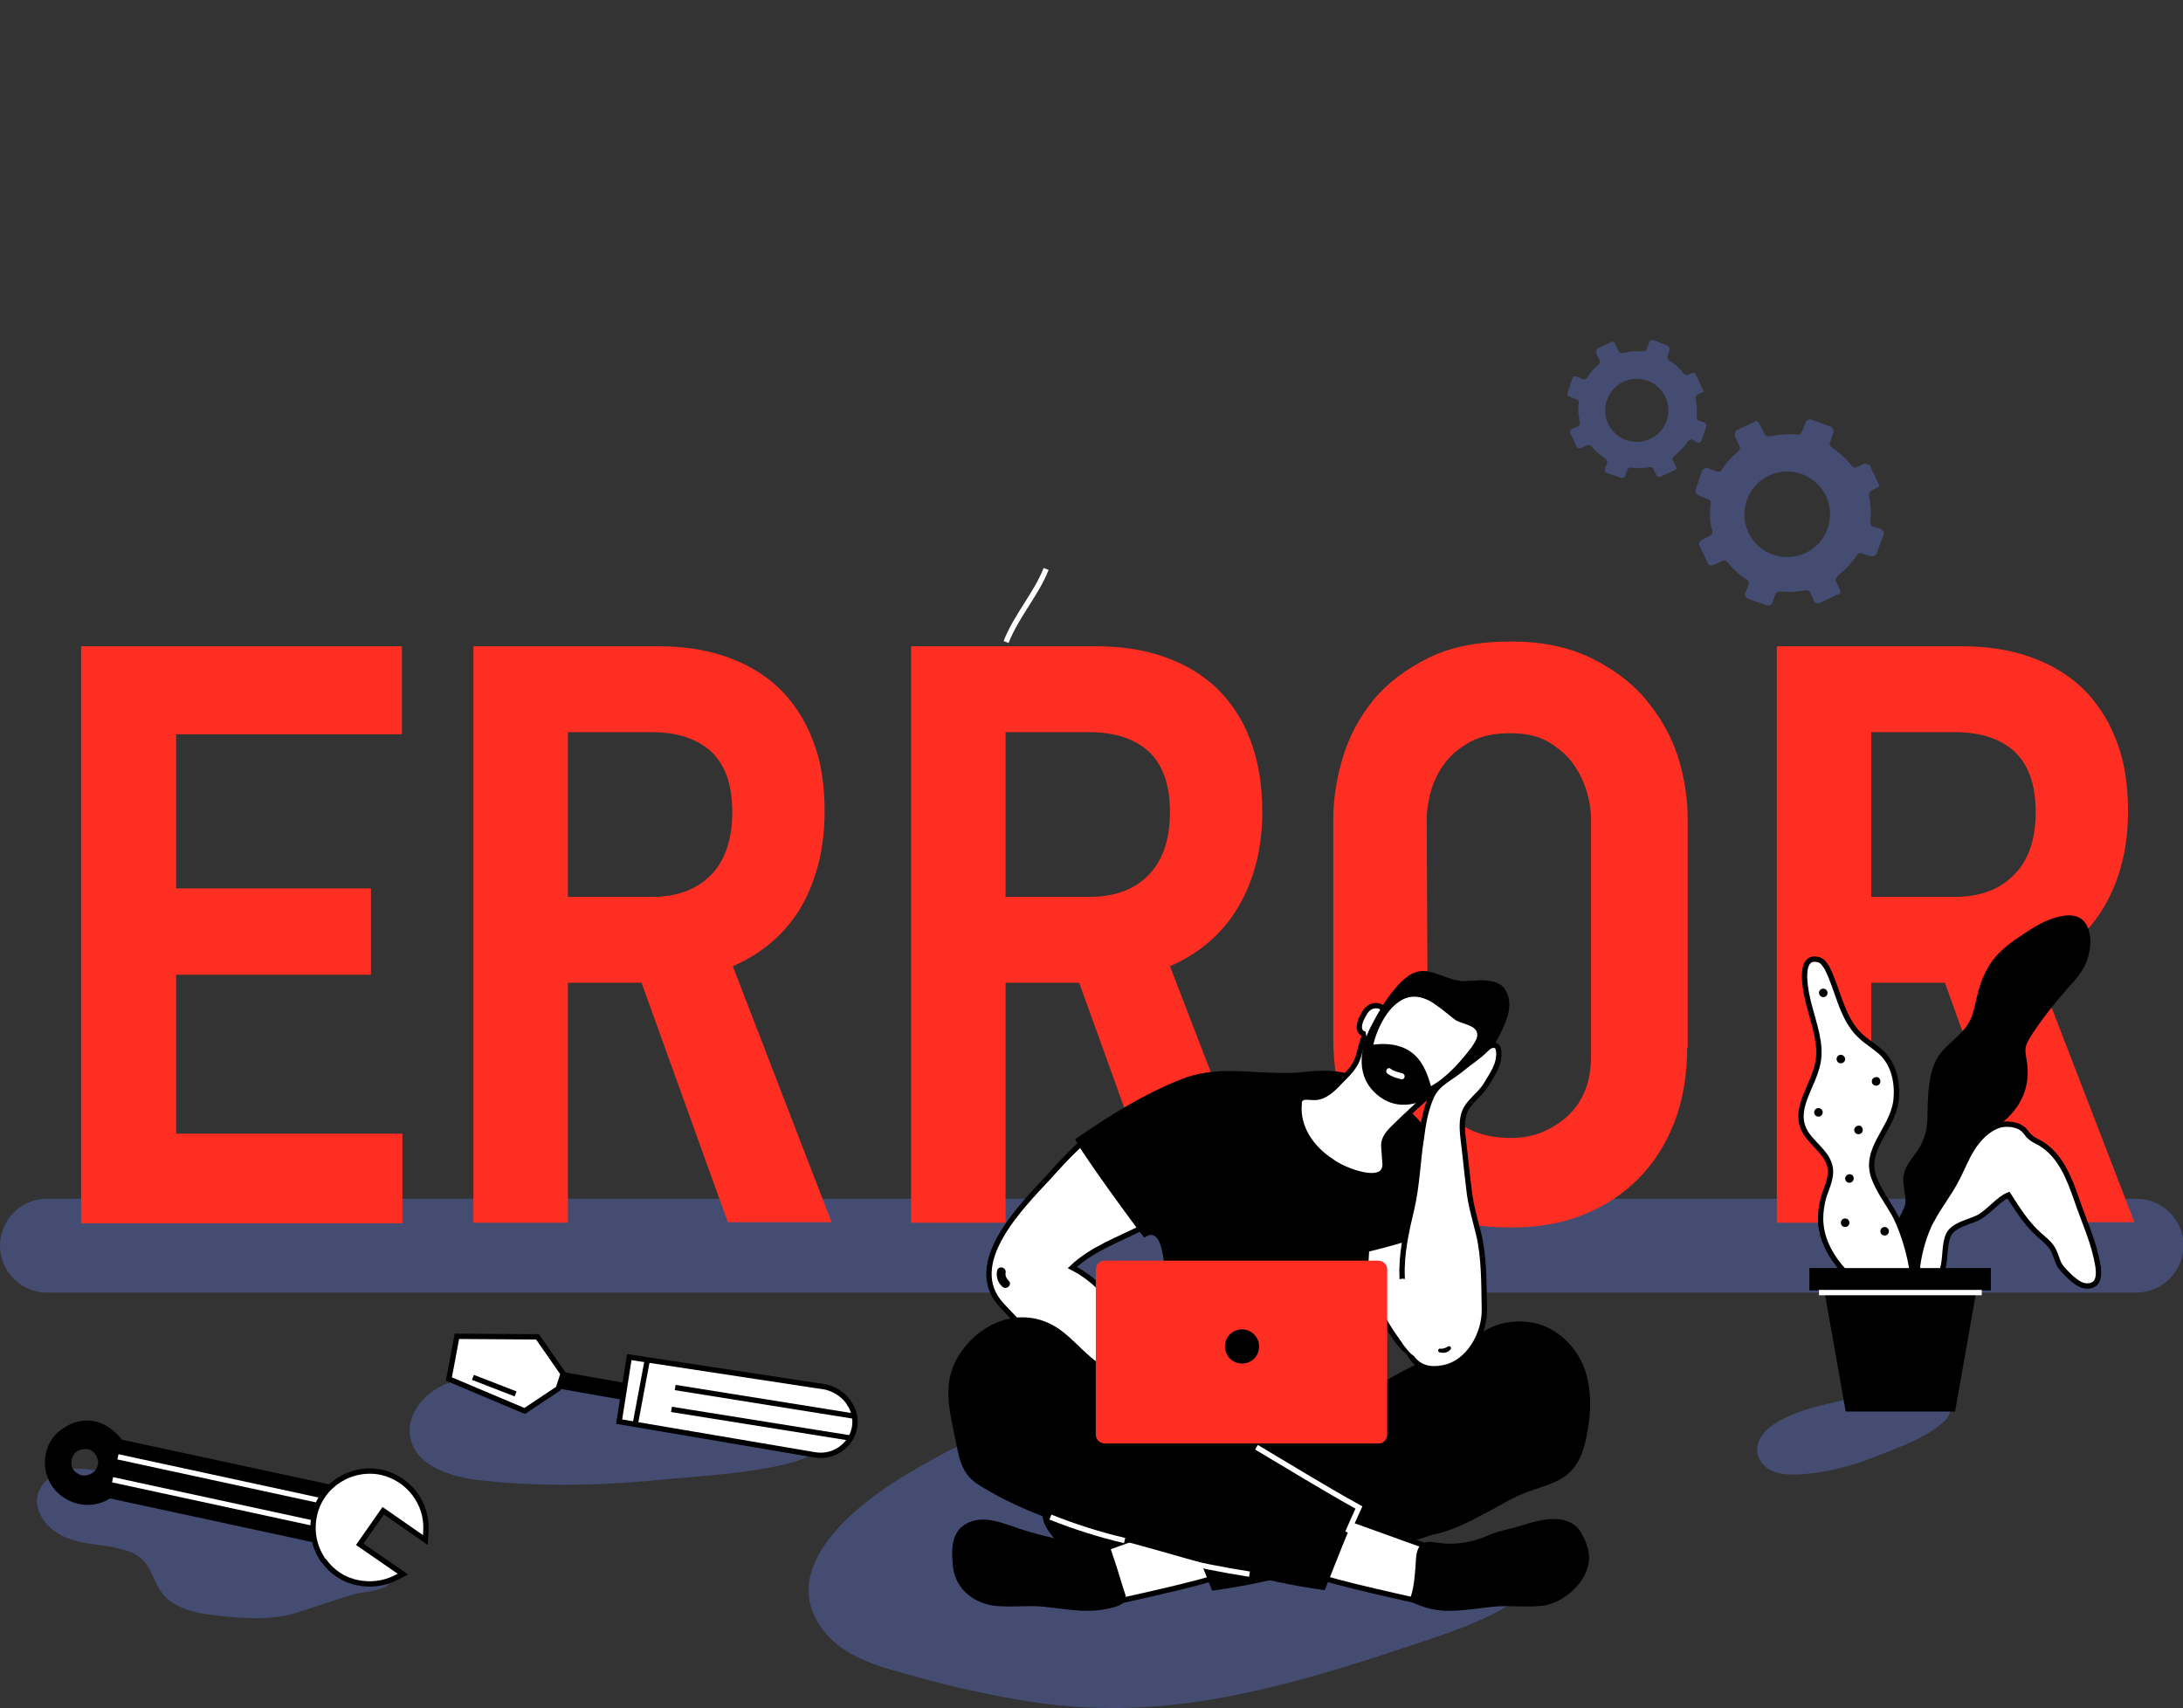 <svg width="409" height="320" viewBox="0 0 409 320" fill="none" xmlns="http://www.w3.org/2000/svg">
<rect x="0" y="0" width="409" height="320" fill="#333333" stroke="none"/>
<g clip-path="url(#clip0_10991_111661)">
<path opacity="0.31" d="M400.3 242.173H8.8C4 242.173 0 238.277 0 233.382C0 228.586 3.9 224.59 8.8 224.59H400.3C405.1 224.59 409.1 228.486 409.1 233.382C409 238.277 405.1 242.173 400.3 242.173Z" fill="#6D85FF"/>
<path d="M15.199 229.086V121.087H75.299V137.571H32.999V166.444H69.499V182.629H32.999V212.401H75.399V229.186H15.199V229.086Z" fill="#FF2E23"/>
<path d="M136.399 229.086L120.199 184.128H106.399V229.086H88.699V121.087H123.499C127.999 121.087 132.099 121.686 135.899 122.985C139.699 124.284 142.999 126.182 145.799 128.78C148.499 131.377 150.699 134.574 152.199 138.471C153.799 142.367 154.499 146.863 154.499 152.058C154.499 158.852 152.999 164.746 150.199 169.741C147.299 174.737 142.999 178.533 137.299 181.031L155.799 228.986H136.399V229.086ZM137.199 152.158C137.199 147.063 135.899 143.366 133.299 140.868C130.699 138.471 126.999 137.172 122.099 137.172H106.399V168.043H121.999C126.699 168.043 130.399 166.744 133.099 164.047C135.799 161.349 137.199 157.353 137.199 152.158Z" fill="#FF2E23"/>
<path d="M218.399 229.086L202.199 184.128H188.399V229.086H170.699V121.087H205.499C209.999 121.087 214.099 121.686 217.899 122.985C221.699 124.284 224.999 126.182 227.799 128.78C230.499 131.377 232.699 134.574 234.199 138.471C235.699 142.367 236.499 146.863 236.499 152.058C236.499 158.852 234.999 164.746 232.099 169.741C229.199 174.737 224.899 178.533 219.199 181.031L237.699 228.986H218.399V229.086ZM219.199 152.158C219.199 147.063 217.899 143.366 215.299 140.868C212.699 138.471 208.999 137.172 204.099 137.172H188.399V168.043H203.999C208.699 168.043 212.399 166.744 215.099 164.047C217.799 161.349 219.199 157.353 219.199 152.158Z" fill="#FF2E23"/>
<path d="M316.097 196.316C316.097 201.511 315.297 206.107 313.697 210.303C312.097 214.399 309.797 217.996 306.897 220.893C303.897 223.89 300.497 226.088 296.397 227.687C292.397 229.285 287.897 229.985 282.997 229.985C277.097 229.985 271.997 228.986 267.797 227.087C263.597 225.189 260.097 222.591 257.497 219.295C254.897 215.998 252.897 212.301 251.697 208.005C250.497 203.709 249.797 199.213 249.797 194.418V153.556C249.797 149.76 250.397 145.863 251.597 141.867C252.797 137.971 254.697 134.374 257.297 131.177C259.897 127.98 263.397 125.383 267.597 123.285C271.797 121.187 276.897 120.188 283.097 120.188C288.797 120.188 293.697 121.187 297.897 123.185C301.997 125.183 305.497 127.68 308.197 130.877C310.897 134.074 312.997 137.571 314.297 141.567C315.597 145.564 316.197 149.56 316.197 153.556V196.316H316.097ZM298.097 153.356C298.097 152.058 297.897 150.459 297.397 148.661C296.897 146.862 296.097 145.064 294.997 143.466C293.897 141.767 292.297 140.369 290.397 139.17C288.497 137.971 285.997 137.371 282.997 137.371C279.997 137.371 277.497 137.871 275.497 138.97C273.497 140.069 271.897 141.368 270.697 142.966C269.497 144.565 268.697 146.263 268.097 148.161C267.597 150.059 267.297 151.758 267.297 153.456L267.497 194.818C267.497 200.013 268.697 204.309 271.097 207.905C273.497 211.402 277.497 213.2 283.197 213.2C287.197 213.2 290.697 211.802 293.697 209.104C296.697 206.307 298.097 202.61 298.097 197.815V153.356Z" fill="#FF2E23"/>
<path d="M380.598 229.086L364.398 184.128H350.598V229.086H332.898V121.087H367.698C372.198 121.087 376.298 121.686 380.098 122.985C383.898 124.284 387.198 126.182 389.998 128.78C392.698 131.377 394.898 134.574 396.398 138.471C397.998 142.367 398.698 146.863 398.698 152.058C398.698 158.852 397.198 164.746 394.298 169.741C391.398 174.737 387.098 178.533 381.398 181.031L399.898 228.986H380.598V229.086ZM381.398 152.158C381.398 147.063 380.098 143.366 377.498 140.868C374.898 138.471 371.198 137.172 366.298 137.172H350.598V168.043H366.098C370.798 168.043 374.498 166.744 377.198 164.047C379.998 161.349 381.398 157.353 381.398 152.158Z" fill="#FF2E23"/>
<path opacity="0.31" d="M317.2 69.834L316.3 70.234C316 70.334 315.7 70.234 315.5 70.034C314.6 68.935 313.8 68.136 312.7 67.537C312.5 67.437 312.4 67.037 312.4 66.837L312.8 65.538C312.9 65.239 312.7 64.839 312.4 64.739L309.8 63.74C309.5 63.64 309.1 63.74 309 64.14L308.5 65.439C308.4 65.738 308.1 65.838 307.9 65.838C306.7 65.738 305.3 65.838 304.1 66.138C303.8 66.238 303.4 66.138 303.3 65.838L302.7 64.639C302.6 64.34 302.3 63.84 302 64.04L299.4 65.239C299.1 65.339 299 66.038 299.1 66.338L299.7 67.537C299.8 67.836 299.8 68.036 299.6 68.236C298.7 68.935 297.9 69.834 297.3 70.834C297.1 71.033 296.9 71.133 296.6 71.033L295.4 70.534C295.1 70.434 294.7 70.534 294.6 70.933L293.7 73.531C293.6 73.831 293.7 74.23 294.1 74.33L295.4 74.83C295.7 74.93 295.8 75.229 295.8 75.429C295.6 76.628 295.7 77.727 296 79.126C296.1 79.425 295.9 79.725 295.7 79.825L294.6 80.325C294.3 80.424 294.1 80.824 294.2 81.124L295.4 83.721C295.5 84.021 295.9 84.021 296.3 83.921L297.4 83.422C297.7 83.322 298 83.422 298.2 83.621C298.9 84.521 299.8 85.32 300.9 86.019C301.1 86.219 301.2 86.519 301.1 86.719L300.7 87.818C300.6 88.117 300.7 88.517 301.1 88.617L303.7 89.516C304 89.616 304.4 89.416 304.5 89.116L304.9 88.017C305 87.718 305.3 87.518 305.6 87.618C306.8 87.718 308 87.718 309.1 87.518C309.4 87.418 309.6 87.618 309.8 87.918L310.4 89.116C310.5 89.416 310.9 89.416 311.3 89.216L313.9 88.017C314.2 87.918 314.2 87.718 314 87.418L313.4 86.219C313.3 85.919 313.5 85.62 313.7 85.42C314.7 84.621 315.6 83.621 316.3 82.622C316.5 82.423 316.8 82.323 317 82.323L318 82.922C318.3 83.022 318.7 82.822 318.8 82.522L319.7 79.925C319.8 79.625 319.6 79.226 319.3 79.126L318.3 78.826C318 78.726 317.8 78.426 317.9 78.227C318 77.028 317.9 75.729 317.7 74.63C317.6 74.33 317.8 74.031 318 73.931L318.9 73.531C319.2 73.431 319.2 73.231 319 72.931L317.8 70.334C317.6 69.934 317.5 69.734 317.2 69.834ZM309.2 82.223C306.2 83.621 302.7 82.323 301.3 79.425C299.9 76.528 301.2 72.931 304.1 71.533C307.1 70.134 310.6 71.433 312 74.33C313.4 77.228 312.2 80.824 309.2 82.223Z" fill="#6D85FF"/>
<path opacity="0.31" d="M349.097 86.918L347.897 87.518C347.497 87.718 347.097 87.518 346.897 87.218C345.697 85.719 344.497 84.72 343.197 83.821C342.897 83.621 342.697 83.222 342.897 82.822L343.497 81.024C343.597 80.624 343.397 80.125 342.997 79.925L339.397 78.626C338.997 78.426 338.497 78.726 338.297 79.126L337.597 80.924C337.497 81.224 337.097 81.523 336.797 81.424C335.197 81.224 333.297 81.424 331.697 81.723C331.297 81.823 330.797 81.723 330.597 81.324L329.797 79.725C329.597 79.326 329.297 78.726 328.897 78.926L325.497 80.524C325.097 80.724 324.897 81.523 325.097 81.923L325.897 83.522C326.097 83.921 325.997 84.221 325.697 84.521C324.497 85.52 323.397 86.719 322.597 88.017C322.397 88.317 321.997 88.517 321.597 88.317L319.997 87.718C319.597 87.518 319.097 87.817 318.897 88.217L317.697 91.714C317.597 92.114 317.797 92.613 318.197 92.813L319.997 93.512C320.397 93.612 320.597 94.012 320.497 94.411C320.297 96.01 320.297 97.608 320.797 99.407C320.897 99.806 320.697 100.206 320.397 100.406L318.897 101.105C318.497 101.305 318.197 101.804 318.397 102.204L319.997 105.601C320.197 106 320.697 106 321.197 105.801L322.697 105.101C322.997 104.901 323.497 105.101 323.697 105.401C324.697 106.6 325.897 107.799 327.297 108.598C327.597 108.798 327.797 109.197 327.597 109.597L326.997 111.096C326.797 111.495 327.097 111.995 327.497 112.195L330.997 113.394C331.397 113.593 331.897 113.294 332.097 112.894L332.597 111.395C332.697 110.996 333.097 110.796 333.497 110.796C335.097 110.996 336.697 110.896 338.297 110.596C338.697 110.496 338.997 110.696 339.197 111.096L339.897 112.694C340.097 113.094 340.597 113.094 341.097 112.894L344.497 111.295C344.897 111.096 344.897 110.896 344.697 110.496L343.997 108.898C343.797 108.598 344.097 108.098 344.397 107.799C345.697 106.8 346.997 105.401 347.897 104.002C348.097 103.703 348.497 103.503 348.897 103.703L350.497 104.202C350.897 104.302 351.397 104.102 351.597 103.703L352.897 100.206C353.097 99.806 352.797 99.307 352.397 99.107L350.997 98.707C350.597 98.607 350.397 98.208 350.397 97.808C350.597 96.21 350.497 94.411 350.197 92.913C350.097 92.513 350.297 92.114 350.597 91.914L351.797 91.314C352.197 91.114 352.097 90.915 351.897 90.515L350.297 87.118C349.697 87.018 349.497 86.719 349.097 86.918ZM338.297 103.603C334.297 105.501 329.497 103.803 327.597 99.806C325.697 95.81 327.397 91.014 331.397 89.116C335.397 87.218 340.197 88.916 342.097 92.913C343.997 96.909 342.297 101.704 338.297 103.603Z" fill="#6D85FF"/>
<path opacity="0.31" d="M20.5 289.728C17.7 289.328 14.9 289.128 12.3 288.03C9.2 286.731 6.4 283.634 7 280.337C7.6 277.439 10.5 275.641 13.4 275.242C16.3 274.942 19.2 275.741 22 276.44C26.8 277.639 31.7 278.538 36.6 279.138C43.7 279.937 51.5 280.237 57.1 284.733C60.8 287.73 63.5 292.525 68.2 293.424C69.2 293.624 70.2 293.624 71.1 293.924C72 294.224 73 294.923 73.1 295.922C73.4 297.92 68.4 298.22 67 298.52C62.9 299.619 59 301.117 55 302.316C50.8 303.515 46.2 303.215 41.9 302.816C37.6 302.416 32.6 301.717 30.1 298.12C28.8 296.222 28.3 293.824 26.7 292.226C25.5 291.027 23.8 290.427 22.2 290.128C21.7 289.928 21.1 289.828 20.5 289.728Z" fill="#6D85FF"/>
<path d="M8.597 272.244C8.097 274.542 8.597 276.84 9.897 278.638C10.997 280.137 12.597 281.236 14.597 281.736C16.797 282.235 18.897 281.835 20.597 280.736L64.097 290.128L66.497 279.138L22.897 269.747C21.297 267.849 19.697 266.75 17.997 266.35C15.997 265.85 13.797 266.25 12.097 267.449C10.297 268.448 9.097 270.146 8.597 272.244ZM14.597 271.845L14.697 271.745C14.897 271.645 15.097 271.645 15.297 271.545H15.397C15.797 271.445 16.197 271.445 16.597 271.545C17.597 271.745 18.397 273.044 18.397 274.043C18.297 275.142 17.597 276.141 16.397 276.341C16.497 276.341 16.697 276.241 16.797 276.241C16.197 276.441 15.697 276.54 15.097 276.341C14.497 276.141 13.897 275.641 13.597 275.142C13.097 274.143 13.397 272.444 14.597 271.845Z" fill="black"/>
<path d="M21.098 277.24L64.498 286.631" stroke="white" stroke-miterlimit="10"/>
<path d="M22.098 272.943L65.498 282.335" stroke="white" stroke-miterlimit="10"/>
<path d="M58.896 283.934C58.296 286.731 58.796 289.529 60.296 291.927C60.396 292.126 60.496 292.326 60.696 292.426C62.196 294.524 64.396 296.023 66.996 296.522C69.396 297.022 71.896 296.722 74.096 295.623L75.496 294.924L67.396 289.329L71.796 283.035L79.696 288.53L79.796 286.831C80.096 281.636 76.596 277.041 71.496 275.842C65.796 274.643 60.096 278.239 58.896 283.934Z" fill="white" stroke="black" stroke-miterlimit="10"/>
<path opacity="0.31" d="M90.001 277.34C84.601 276.741 78.001 274.743 76.901 269.448C75.901 264.852 79.901 260.356 84.501 258.958C89.101 257.559 93.901 258.558 98.601 259.157C105.501 260.156 155.101 260.856 153.701 270.647C153.001 275.542 129.301 276.641 124.801 277.141C113.101 278.339 101.501 278.639 90.001 277.34Z" fill="#6D85FF"/>
<path d="M131.601 261.654L130.801 264.751L93.301 258.158L94.101 255.061L131.601 261.654Z" fill="black"/>
<path d="M158.8 262.454C158.9 262.554 158.9 262.654 159 262.754C160 264.152 160.4 265.851 160.1 267.449C159.5 270.846 156.1 273.244 152.5 272.545L116 266.35L117.9 254.262L154.7 259.856C156.3 260.256 157.8 261.155 158.8 262.454Z" fill="white" stroke="black" stroke-miterlimit="10"/>
<path d="M100.702 250.465L105.502 257.359L104.602 260.156L98.302 264.352L84.102 258.358L85.602 250.365L100.702 250.465Z" fill="white" stroke="black" stroke-miterlimit="10"/>
<path d="M126.5 259.956L160.2 265.351" stroke="black" stroke-miterlimit="10"/>
<path d="M125.801 264.053L159.501 269.448" stroke="black" stroke-miterlimit="10"/>
<path d="M119 266.95L121.3 254.661" stroke="black" stroke-miterlimit="10"/>
<path d="M88.602 258.058L96.602 261.155" stroke="black" stroke-miterlimit="10"/>
<path d="M137.898 109.896C137.998 110.096 138.098 110.296 138.198 110.496L137.898 109.896Z" fill="#262525"/>
<path d="M196 106.6C194.1 111.395 190.4 115.391 188.5 120.287" stroke="white" stroke-miterlimit="10"/>
<path opacity="0.31" d="M329.799 269.448C329.399 270.147 329.199 270.946 329.199 271.845C329.299 273.444 330.499 274.942 331.999 275.542C333.499 276.241 335.199 276.341 336.799 276.241C341.999 276.041 346.999 274.643 351.799 272.744C355.999 271.046 361.099 269.348 364.399 266.151C365.199 265.351 365.799 263.953 365.099 263.054C364.599 262.354 363.699 262.154 362.799 261.955C356.399 260.856 349.799 261.155 343.499 262.754C339.899 263.553 331.999 265.451 329.799 269.448Z" fill="#6D85FF"/>
<path d="M356.599 220.593C356.599 220.393 356.599 220.293 356.699 220.093C356.999 218.195 358.499 216.797 359.499 215.198C360.499 213.6 360.999 211.801 361.099 210.003C361.199 206.506 361.099 202.11 362.599 198.913C363.899 196.016 367.099 194.517 368.799 191.72C369.699 190.221 369.999 188.423 370.399 186.725C370.999 184.027 372.099 181.33 373.899 179.232C375.299 177.633 377.099 176.334 378.899 175.136C380.699 173.937 382.399 172.838 384.399 172.138C386.999 171.239 389.899 170.94 391.099 173.637C392.099 175.835 391.599 178.832 390.599 180.93C389.699 182.728 388.299 184.127 386.999 185.626C384.699 188.223 382.599 190.921 380.699 193.818C380.199 194.617 379.599 195.517 379.499 196.416C379.399 197.315 379.699 198.314 379.799 199.213C380.399 203.909 378.499 207.705 374.799 210.602C371.899 212.9 370.099 214.099 369.399 218.095C368.999 220.493 368.799 223.091 367.399 225.189C366.899 225.988 366.099 226.787 365.499 227.487C363.099 230.284 361.599 233.881 361.199 237.677C360.999 239.575 360.599 243.671 357.699 242.872C353.999 241.873 354.499 231.183 355.599 228.685C356.099 227.586 356.699 226.587 356.999 225.488C357.099 223.79 356.499 222.191 356.599 220.593Z" fill="black"/>
<path d="M341.099 228.385C341.099 226.987 341.299 225.588 341.699 224.189C342.299 222.391 343.199 220.593 342.899 218.794C342.399 215.697 338.899 214.099 337.799 211.201C336.299 207.205 339.799 203.309 340.599 199.113C341.299 195.616 339.899 192.019 338.999 188.523C338.599 187.024 336.399 178.532 340.799 179.831C341.499 180.031 341.899 180.73 342.299 181.329C344.399 185.426 344.999 190.621 348.399 193.918C349.799 195.316 351.599 196.216 352.899 197.614C354.999 199.912 355.599 203.309 355.199 206.406C354.399 211.801 348.999 215.398 351.199 220.892C352.099 223.19 353.599 225.188 354.799 227.286C357.399 231.682 362.599 249.366 352.099 243.271C346.599 240.174 341.199 234.879 341.099 228.385Z" fill="white" stroke="black" stroke-miterlimit="10"/>
<path d="M361.797 228.785C361.897 228.685 361.897 228.586 361.997 228.486C363.297 225.988 365.097 223.79 366.397 221.292C367.497 219.294 368.297 217.096 369.497 215.198C370.697 213.3 372.397 211.502 374.597 210.802C375.997 210.403 378.097 210.602 379.197 211.701C379.497 212.001 379.797 212.401 380.097 212.8C380.697 213.4 381.497 213.799 382.297 214.199C386.097 216.497 387.697 220.793 389.097 224.789C390.597 229.185 392.397 232.882 393.097 237.377C393.197 238.376 393.297 239.575 392.597 240.374C391.997 240.974 390.997 241.074 390.097 240.774C389.297 240.474 388.597 239.875 387.897 239.276C387.097 238.476 386.197 237.677 385.697 236.678C385.297 235.779 385.097 234.88 384.597 233.98C383.997 232.981 383.097 232.282 382.197 231.483C379.697 229.285 378.097 226.687 376.297 223.89C374.497 224.589 372.697 226.987 370.697 228.086C368.997 228.985 366.097 229.385 365.097 231.283C364.197 233.181 364.597 235.879 363.897 237.977C362.397 242.572 358.797 241.973 359.297 236.978C359.697 234.18 360.497 231.383 361.797 228.785Z" fill="white" stroke="black" stroke-miterlimit="10"/>
<path d="M373 237.577H339V241.773H341.8L345.8 264.452H366.3L370.3 241.773H373V237.577Z" fill="black"/>
<path d="M340.797 242.173H371.297" stroke="white" stroke-miterlimit="10"/>
<path d="M340.698 209.204C341.14 209.204 341.498 208.846 341.498 208.405C341.498 207.963 341.14 207.605 340.698 207.605C340.257 207.605 339.898 207.963 339.898 208.405C339.898 208.846 340.257 209.204 340.698 209.204Z" fill="black"/>
<path d="M348.998 211.701C348.998 212.201 348.598 212.501 348.198 212.501C347.698 212.501 347.398 212.101 347.398 211.701C347.398 211.302 347.798 210.902 348.198 210.902C348.598 210.802 348.998 211.202 348.998 211.701Z" fill="black"/>
<path d="M347.299 220.793C347.299 221.293 346.899 221.593 346.499 221.593C345.999 221.593 345.699 221.193 345.699 220.793C345.699 220.394 346.099 219.994 346.499 219.994C346.999 219.994 347.299 220.294 347.299 220.793Z" fill="black"/>
<path d="M352.299 202.611C352.299 203.11 351.899 203.41 351.499 203.41C350.999 203.41 350.699 203.01 350.699 202.611C350.699 202.111 351.099 201.811 351.499 201.811C351.899 201.711 352.299 202.111 352.299 202.611Z" fill="black"/>
<path d="M342.397 186.026C342.397 186.525 341.997 186.825 341.597 186.825C341.197 186.825 340.797 186.425 340.797 186.026C340.797 185.526 341.197 185.227 341.597 185.227C341.997 185.227 342.397 185.526 342.397 186.026Z" fill="black"/>
<path d="M353.097 231.483C353.539 231.483 353.897 231.125 353.897 230.684C353.897 230.243 353.539 229.885 353.097 229.885C352.655 229.885 352.297 230.243 352.297 230.684C352.297 231.125 352.655 231.483 353.097 231.483Z" fill="black"/>
<path d="M346.498 229.085C346.498 229.585 346.098 229.885 345.698 229.885C345.198 229.885 344.898 229.485 344.898 229.085C344.898 228.586 345.298 228.286 345.698 228.286C346.098 228.286 346.498 228.586 346.498 229.085Z" fill="black"/>
<path d="M345.698 198.414C345.698 198.914 345.298 199.214 344.898 199.214C344.398 199.214 344.098 198.814 344.098 198.414C344.098 197.915 344.498 197.615 344.898 197.615C345.298 197.615 345.698 198.015 345.698 198.414Z" fill="black"/>
<path opacity="0.31" d="M185.702 317.502C180.102 316.403 174.502 315.005 169.002 313.406C163.802 312.008 158.302 310.209 154.802 306.113C144.302 293.825 161.402 281.137 170.502 275.842C177.902 271.546 186.702 266.45 195.502 267.749C200.502 268.448 205.202 270.546 209.802 272.645C225.202 279.638 240.502 287.531 257.302 289.728C260.802 290.228 289.902 290.927 288.602 295.723C288.402 296.522 287.702 297.221 287.002 297.721C280.902 302.716 273.302 305.314 265.802 307.812C247.002 314.106 227.602 320.2 207.802 320C200.302 320 192.902 319.001 185.702 317.502Z" fill="#6D85FF"/>
<path d="M196.007 280.537C193.607 285.033 197.407 288.23 200.507 291.227C201.407 292.027 202.307 292.826 203.407 293.325C205.307 294.125 207.507 293.925 209.507 293.725C224.307 292.127 239.307 290.128 253.807 287.031C257.207 286.332 260.607 285.433 264.007 284.634C268.407 283.635 273.007 281.736 277.307 280.038C281.607 278.339 285.607 275.942 289.107 272.945C289.207 272.845 289.207 272.845 289.307 272.745C289.907 272.345 290.407 271.945 290.907 271.146C292.707 269.048 294.007 266.451 292.907 264.053C291.707 261.255 288.207 260.456 285.107 260.256C276.007 259.557 267.007 260.556 258.007 261.855C252.007 262.754 246.007 264.053 239.907 264.752C233.707 265.551 227.907 264.852 221.707 264.952C211.307 265.152 201.107 271.146 196.007 280.537Z" fill="black"/>
<path d="M222.304 258.457C218.604 256.959 214.704 258.358 212.604 254.062C211.904 252.563 211.504 250.865 211.004 249.166C209.304 244.171 205.604 239.875 200.904 237.477C204.604 233.98 209.504 232.282 214.004 229.984C218.104 227.886 221.904 225.089 225.304 221.992C228.404 219.094 233.304 212.8 230.704 208.205C228.604 204.508 223.504 205.707 220.104 206.506C215.504 207.705 211.404 207.905 207.204 210.602C203.204 213.2 199.804 216.796 196.604 220.393C191.504 225.888 180.404 236.778 187.704 244.57C191.804 248.966 196.004 253.162 201.004 256.659C202.404 257.658 203.804 258.557 205.404 259.257C208.504 260.655 209.704 263.153 212.804 264.552C215.404 265.751 218.104 266.55 220.904 266.65C223.004 266.75 226.404 266.25 226.604 263.752C226.704 261.455 224.204 259.257 222.304 258.457Z" fill="white" stroke="black" stroke-miterlimit="10"/>
<path d="M274.704 251.664C272.904 254.062 269.804 255.66 266.904 254.961C263.804 254.262 261.804 251.364 260.104 248.667C257.504 244.371 255.004 239.875 253.704 235.08C252.204 229.784 251.604 221.193 256.904 217.696C260.704 215.198 266.804 216.597 269.804 219.794C276.104 226.787 280.304 241.973 275.404 250.565C275.104 251.065 274.904 251.364 274.704 251.664Z" fill="white" stroke="black" stroke-miterlimit="10"/>
<path d="M265.007 209.004C260.307 204.109 254.807 200.412 247.507 200.612C245.507 200.612 243.607 201.012 241.607 201.012C234.707 201.212 227.907 199.513 221.307 202.211C214.207 205.008 207.707 209.104 201.507 213.4C201.007 213.8 213.107 230.384 214.407 231.883C219.407 228.186 218.207 245.47 218.107 247.868C217.907 253.662 217.807 259.557 219.007 265.252C219.307 264.852 219.607 264.452 220.107 264.352C220.707 264.253 221.107 264.952 221.607 265.052C222.707 265.352 224.307 265.052 225.507 265.052C227.707 265.052 230.007 265.052 232.207 265.052C237.307 265.052 242.507 264.952 247.507 264.253C250.207 263.853 252.807 263.453 255.407 263.553C256.807 258.758 256.307 252.963 256.407 248.168C256.507 243.572 256.207 239.076 256.507 234.48C263.107 232.882 269.507 230.784 275.807 228.286C276.207 228.086 272.807 220.494 272.407 219.694C271.007 216.797 269.207 214.1 267.207 211.602C266.507 210.603 265.807 209.804 265.007 209.004Z" fill="black"/>
<path d="M228.603 295.123C227.603 296.122 207.603 300.418 207.603 300.418L206.703 290.228L225.303 283.534L228.603 295.123Z" fill="white" stroke="black" stroke-miterlimit="10"/>
<path d="M279.206 283.034C281.506 281.736 283.906 280.337 286.406 279.438C289.106 278.439 292.006 277.839 294.106 275.841C296.306 273.743 297.006 270.646 297.506 267.649C298.106 264.352 298.106 260.655 297.206 257.458C295.906 252.863 292.206 248.966 287.506 247.867C284.706 247.268 281.606 247.568 279.006 248.866C277.106 249.866 275.406 251.264 273.506 252.263C271.906 253.063 270.206 253.662 268.506 254.261C263.406 256.26 258.806 259.157 254.106 261.954C249.506 264.752 245.306 268.248 240.806 271.345C239.006 272.544 220.406 281.536 220.406 281.636C222.806 287.031 224.906 292.526 227.106 298.02C239.206 296.422 250.806 292.625 262.506 289.428C264.806 288.829 267.006 287.83 269.306 287.33C271.906 286.731 274.406 285.532 276.706 284.333C277.606 283.834 278.406 283.434 279.206 283.034Z" fill="black"/>
<path d="M206.904 301.518C203.204 302.217 199.504 301.418 195.504 301.018C192.404 300.719 189.204 301.218 186.104 300.819C182.004 300.219 178.804 297.322 178.504 293.126C178.304 290.828 178.204 288.23 179.804 286.432C181.104 285.033 183.104 284.534 185.004 284.734C186.904 284.933 188.704 285.633 190.504 286.232C193.604 287.331 196.704 288.031 199.904 288.73C202.504 289.229 204.704 290.528 207.204 289.329C207.304 289.229 207.504 289.229 207.604 289.229C207.804 289.329 207.804 289.429 207.904 289.629C208.804 292.227 209.604 294.724 210.404 297.422C210.804 298.82 211.404 299.52 210.304 300.419C209.504 301.018 208.004 301.318 206.904 301.518Z" fill="black"/>
<path d="M246.805 295.123C247.805 296.122 267.805 300.418 267.805 300.418L268.705 290.228L250.105 283.534L246.805 295.123Z" fill="white" stroke="black" stroke-miterlimit="10"/>
<path d="M195.505 284.134C191.605 282.635 187.905 280.937 184.405 278.839C183.205 278.139 182.005 277.34 181.205 276.241C180.005 274.643 179.605 272.644 179.205 270.746C177.805 263.553 175.905 258.058 181.105 251.964C185.305 246.968 192.205 245.07 197.905 248.667C201.605 250.965 204.205 255.261 208.305 256.659C210.505 257.459 213.105 257.259 215.305 258.258C217.305 259.157 219.305 260.756 221.205 261.855C225.805 264.652 230.005 268.149 234.505 271.246C236.305 272.445 254.905 281.436 254.905 281.536C252.505 286.931 250.405 292.426 248.205 297.921C236.105 296.322 224.505 292.526 212.805 289.329C207.005 287.83 201.105 286.332 195.505 284.134Z" fill="black"/>
<path d="M268.404 301.517C272.104 302.217 275.804 301.418 279.804 301.018C282.904 300.718 286.104 301.218 289.204 300.818C293.104 300.219 297.504 296.322 297.704 292.226C297.804 290.927 297.404 289.629 296.904 288.43C296.604 287.83 296.304 287.231 295.904 286.631C295.004 285.433 293.404 284.733 291.904 284.633C289.604 284.433 287.204 285.133 285.004 285.832C282.704 286.532 280.604 286.831 278.404 287.83C275.604 289.029 272.404 289.529 269.304 289.029C268.504 288.929 267.704 288.729 266.904 289.029C265.204 289.529 265.304 292.126 265.204 293.525C265.004 295.723 264.904 297.921 264.004 299.919C265.604 300.718 267.004 301.218 268.404 301.517Z" fill="black"/>
<path d="M259.504 217.996C259.404 217.096 259.404 216.197 259.304 215.398C259.304 214.998 259.204 214.499 259.304 214.099C259.504 212.8 260.604 211.801 261.504 210.902C262.204 210.203 268.504 204.109 269.004 204.408C271.004 205.907 272.204 204.608 273.604 203.01C274.004 202.51 274.504 202.01 274.504 201.311C274.504 200.712 273.704 200.112 273.204 200.412C274.304 199.113 275.404 197.914 276.504 196.516C277.404 195.317 278.404 194.617 277.704 193.119C276.704 190.621 274.504 188.823 272.104 187.624C270.204 186.725 267.204 185.426 265.004 185.526C262.604 185.726 261.404 187.724 259.604 188.923C259.504 189.023 259.404 189.023 259.304 189.023C259.204 189.023 259.104 188.923 259.004 188.823C258.304 188.223 257.204 188.323 256.504 188.823C255.804 189.322 255.404 190.222 255.004 191.021C254.804 191.52 254.604 192.12 254.704 192.719C254.804 193.319 255.304 193.818 255.904 193.718C255.504 193.818 254.704 197.215 254.604 197.615C254.004 199.813 252.704 201.011 251.104 202.61C249.704 204.109 248.104 205.707 246.104 205.607C245.204 205.607 244.104 205.307 243.604 206.007C243.404 206.207 243.404 206.606 243.404 206.906C243.004 211.402 245.904 215.298 249.504 217.596C251.504 219.194 259.704 222.491 259.504 217.996Z" fill="white" stroke="black" stroke-miterlimit="10"/>
<path d="M258.305 270.447H207.005C206.105 270.447 205.305 269.747 205.305 268.748V237.877C205.305 236.978 206.005 236.179 207.005 236.179H258.205C259.105 236.179 259.905 236.878 259.905 237.877V268.748C259.905 269.647 259.205 270.447 258.305 270.447Z" fill="#FF2E23"/>
<path d="M235.904 252.263C235.904 254.062 234.504 255.46 232.704 255.46C230.904 255.46 229.504 254.062 229.504 252.263C229.504 250.465 230.904 249.066 232.704 249.066C234.404 249.066 235.904 250.465 235.904 252.263Z" fill="black"/>
<path d="M282.704 187.225C282.604 186.925 282.604 186.525 282.404 186.226C282.104 185.426 281.504 184.627 280.704 184.227C280.104 183.928 279.404 183.828 278.704 183.728C277.904 183.628 277.104 183.628 276.304 183.728C275.504 183.728 274.704 183.828 274.004 183.828C272.804 183.728 271.604 183.328 270.504 182.929C269.404 182.529 268.204 182.029 267.004 181.93C264.504 181.73 262.704 183.628 261.204 185.426C259.504 187.424 258.204 189.722 257.004 192.02C254.604 196.516 253.904 202.011 258.404 205.408C264.304 209.903 271.404 203.709 275.804 200.013C276.704 199.213 277.704 198.714 278.504 197.815C279.404 196.816 280.104 195.617 280.704 194.418C281.304 193.219 281.904 192.12 282.304 190.821C282.704 189.722 282.904 188.423 282.704 187.225ZM262.604 202.211C261.704 202.011 260.704 201.711 259.904 201.112C259.404 200.712 260.004 199.813 260.504 200.212C261.104 200.712 262.104 200.912 262.804 201.112C263.404 201.311 263.204 202.31 262.604 202.211ZM276.704 194.418C276.504 195.017 276.104 195.617 275.704 196.216C273.804 198.714 271.104 201.811 268.404 203.31C268.304 203.409 268.204 203.409 268.104 203.509C267.404 201.012 266.404 198.414 264.104 196.916C262.104 195.617 259.604 195.417 257.304 195.717C258.104 192.22 260.804 186.825 264.904 186.725C266.404 186.725 267.904 187.424 269.104 188.324C270.404 189.223 271.504 190.222 272.704 191.121C274.304 192.02 277.304 192.12 276.704 194.418Z" fill="black"/>
<path d="M267.906 206.107C268.006 205.807 268.206 205.507 268.306 205.208C269.406 202.91 271.906 201.911 273.806 200.312C275.006 199.313 276.206 198.514 277.406 197.515C278.006 197.015 278.506 196.416 279.106 196.016C279.506 195.816 280.106 195.717 280.406 196.016C280.706 196.216 280.706 196.616 280.806 197.015C281.006 199.413 279.606 201.211 278.506 203.11C277.506 204.808 275.906 205.807 274.806 207.506C273.806 209.104 273.906 211.202 274.106 213.1C274.506 216.297 274.806 219.494 275.206 222.691C275.506 225.688 276.306 228.186 277.006 231.083C278.106 235.479 278.006 240.674 278.106 245.27C278.206 249.866 275.206 255.361 270.406 256.26C260.906 258.158 262.906 244.671 262.706 239.276C262.506 234.98 263.506 230.584 264.506 226.388C265.506 222.092 265.606 217.596 266.306 213.2C266.606 210.802 267.006 208.405 267.906 206.107Z" fill="white" stroke="black" stroke-miterlimit="10"/>
<path d="M267.903 251.464C267.903 251.864 267.903 252.263 267.803 252.563C267.703 253.362 267.103 254.262 266.203 254.362C265.303 254.461 264.503 253.862 263.903 253.163C261.503 250.465 260.203 247.068 260.203 243.472C260.203 242.473 260.303 241.374 260.903 240.574C261.503 239.775 262.703 239.276 263.603 239.775C264.203 240.175 264.503 240.874 264.703 241.474C265.503 243.672 266.303 245.869 267.103 247.968C267.503 248.867 267.803 250.265 267.903 251.464Z" fill="white"/>
<path d="M271.304 252.264C270.804 252.563 270.304 252.763 269.804 252.663C269.404 252.663 269.304 253.263 269.704 253.363C270.504 253.563 271.304 253.463 271.804 252.763C272.004 252.464 271.604 252.064 271.304 252.264Z" fill="black"/>
<path d="M189.005 239.975C188.605 239.575 188.305 239.076 188.405 238.476C188.505 238.077 188.305 237.677 187.805 237.477C187.405 237.377 186.905 237.577 186.805 238.077C186.605 239.176 186.905 240.275 187.805 241.074C188.605 241.773 189.705 240.674 189.005 239.975Z" fill="black"/>
<path d="M219.004 291.927C224.004 293.126 229.004 294.125 234.104 294.924" stroke="white" stroke-miterlimit="10"/>
<path d="M252.506 287.131C253.206 285.533 253.906 283.935 254.606 282.436C248.106 278.839 241.806 274.943 235.406 271.146" stroke="white" stroke-miterlimit="10"/>
<path d="M210.705 288.629C206.005 287.53 201.305 286.032 196.805 284.233" stroke="white" stroke-miterlimit="10"/>
</g>
<defs>
<clipPath id="clip0_10991_111661">
<rect width="409" height="320" fill="white"/>
</clipPath>
</defs>
</svg>
